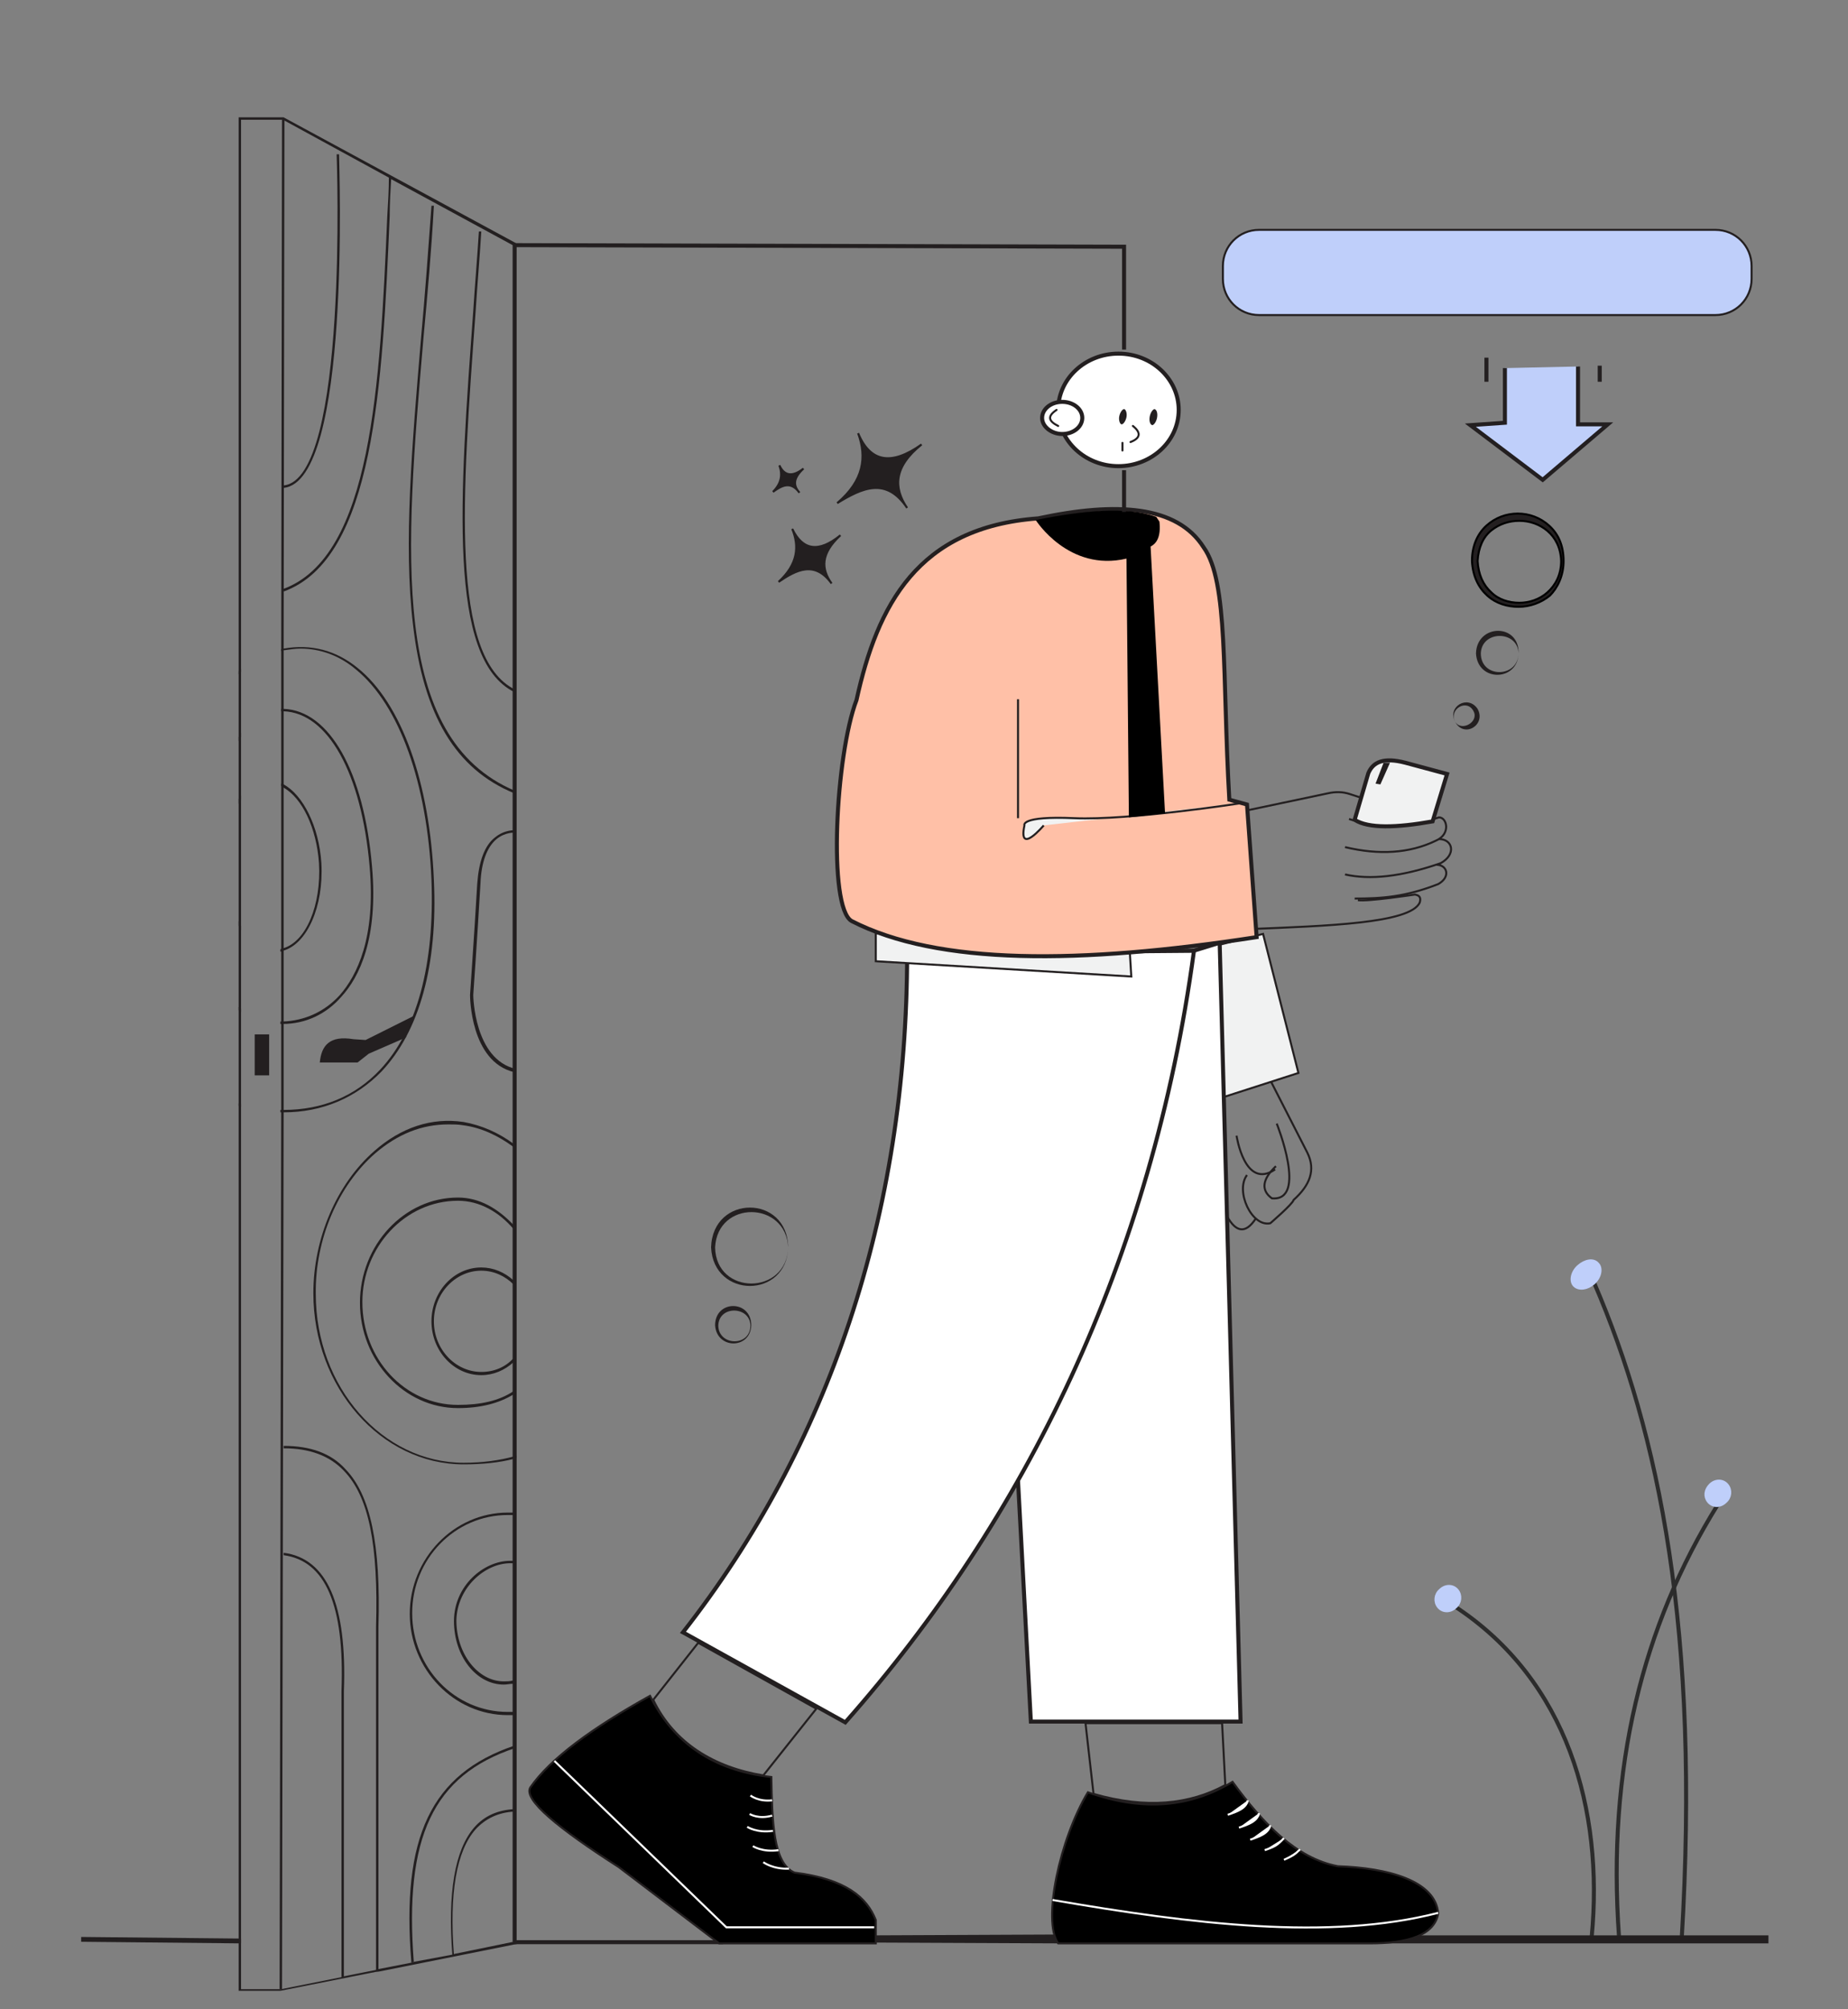 <?xml version="1.0" encoding="utf-8"?>
<!-- Generator: Adobe Illustrator 27.3.1, SVG Export Plug-In . SVG Version: 6.00 Build 0)  -->
<svg version="1.1" id="Layer_1" xmlns="http://www.w3.org/2000/svg" xmlns:xlink="http://www.w3.org/1999/xlink" x="0px" y="0px"
	 viewBox="0 0 230 250" style="enable-background:new 0 0 230 250;" xml:space="preserve">
<rect x="0" y="0" width="230" height="250" fill="#808080" stroke="none"/>
<style type="text/css">
	.st0{fill:#FFFFFF;stroke:#231F20;stroke-width:0.5;stroke-miterlimit:10;}
	.st1{fill:#231F20;stroke:#231F20;stroke-width:0.25;stroke-miterlimit:10;}
	.st2{fill:#231F20;}
	.st3{fill:none;stroke:#231F20;stroke-width:0.25;stroke-linecap:round;stroke-miterlimit:10;}
	.st4{fill:none;stroke:#2C2C2C;stroke-width:0.5;stroke-miterlimit:10;}
	.st5{fill:#BFCFFA;stroke:#BFCFFA;stroke-width:0.5;stroke-miterlimit:10;}
	.st6{fill:none;stroke:#231F20;stroke-width:0.25;stroke-miterlimit:10;}
	.st7{fill:#F1F2F2;stroke:#231F20;stroke-width:0.25;stroke-miterlimit:10;}
	.st8{fill:#FFC0A7;stroke:#231F20;stroke-width:0.5;stroke-miterlimit:10;}
	.st9{fill:#F1F2F2;}
	.st10{fill:#BFCFFA;}
	.st11{fill:none;stroke:#231F20;stroke-width:0.5;stroke-miterlimit:10;}
	.st12{fill:#BFCFFA;stroke:#231F20;stroke-width:0.25;stroke-miterlimit:10;}
	.st13{fill:#231F20;stroke:#000000;stroke-width:0.25;}
	.st14{stroke:#231F20;stroke-width:0.25;stroke-miterlimit:10;}
	.st15{fill:none;stroke:#FFFFFF;stroke-width:0.25;stroke-miterlimit:10;}
	.st16{fill:#FFFFFF;}
	.st17{fill:#F1F2F2;stroke:#231F20;stroke-width:0.5;stroke-miterlimit:10;}
</style>
<g>
	<path class="st0" d="M139.2,58c4.1,0,7.5-3.1,7.5-7c0-3.8-3.3-7-7.5-7c-4.1,0-7.5,3.1-7.5,7C131.7,54.9,135.1,58,139.2,58z"/>
	<path class="st1" d="M104.6,66.6c-2.7,2.2-4.7,1.9-6-0.8c0.9,2.2,0.7,4.4-1.7,6.6c2.2-1.5,4.5-2.7,6.6,0.2
		C102.2,70.8,102.1,68.9,104.6,66.6z"/>
	<path class="st1" d="M100,58.3c-1.4,1.1-2.4,0.9-3-0.4c0.4,1.1,0.3,2.2-0.8,3.3c1.1-0.8,2.2-1.4,3.3,0.1
		C98.7,60.4,98.7,59.5,100,58.3z"/>
	<path class="st1" d="M114.7,55.3c-3.8,2.7-6.4,2.2-7.9-1.4c1.1,3,0.7,5.9-2.6,8.7c3.1-1.9,6.1-3.3,8.7,0.6
		C111.2,60.7,111.2,58.1,114.7,55.3z"/>
	<path class="st2" d="M140.2,51.9c0.1-0.5-0.1-1-0.3-1c-0.2,0-0.5,0.4-0.6,0.9c-0.1,0.5,0.1,1,0.3,1
		C139.8,52.8,140.1,52.4,140.2,51.9z"/>
	<path class="st2" d="M144,52c0.1-0.5,0-1-0.3-1.1c-0.2,0-0.5,0.4-0.6,0.9c-0.1,0.5,0,1,0.3,1.1C143.6,52.9,143.9,52.5,144,52z"/>
	<path class="st3" d="M141,53c1,0.8,1,1.5-0.3,2"/>
	<path class="st3" d="M139.7,56c0,0.2,0-0.1,0-0.9"/>
	<path class="st0" d="M132.2,54c1.4,0,2.5-0.9,2.5-2c0-1.1-1.1-2-2.5-2c-1.4,0-2.5,0.9-2.5,2C129.7,53.1,130.9,54,132.2,54z"/>
	<path class="st3" d="M131.7,53c-1.2-0.6-1.4-1.2-0.2-2"/>
	<path class="st4" d="M198.4,159.6c8.1,18.8,13.2,43.4,10.9,81.7"/>
	<path class="st4" d="M213.8,187.2c-9.4,15.1-13.8,32.8-12.3,53.8"/>
	<path class="st4" d="M181.1,199.9c14,9.2,18.5,25.3,17,41.1"/>
	<path class="st5" d="M181.1,199.9c0.6-0.5,0.7-1.4,0.2-2c-0.5-0.6-1.4-0.6-2,0c-0.6,0.5-0.7,1.4-0.2,2
		C179.6,200.5,180.5,200.5,181.1,199.9z"/>
	<path class="st5" d="M198.3,159.6c0.8-0.7,1-1.8,0.5-2.3c-0.5-0.6-1.5-0.4-2.3,0.3c-0.8,0.7-1,1.8-0.5,2.3
		C196.5,160.4,197.5,160.3,198.3,159.6z"/>
	<path class="st5" d="M214.7,186.8c0.6-0.5,0.7-1.4,0.2-2c-0.5-0.6-1.4-0.6-2,0s-0.7,1.4-0.2,2C213.2,187.4,214.1,187.4,214.7,186.8
		z"/>
	<path class="st2" d="M220.1,240.8h-45.5l-3.2,1h48.7V240.8z"/>
	<path class="st6" d="M167.9,101.9c3.2,1.1,6.9,1.2,11.2-0.2c1,0,1.5,2.1-0.4,2.9c-3.3,1.6-7.1,1.8-11.3,0.8"/>
	<path class="st6" d="M179.1,104.4c1.7,0,2.2,1.9,0.2,3c-4.9,1.7-8.8,2.1-11.9,1.4"/>
	<path class="st6" d="M178.8,107.6c1.3,0,1.8,1.5,0.2,2.4c-4.1,1.6-7,1.8-10.4,1.8"/>
	<path class="st7" d="M157.2,116.2l4.4,17.3l-11.8,3.8l-3.5-18.4L157.2,116.2z"/>
	<path class="st0" d="M126.7,184.2l1.6,30h26.1l-2.6-96.9l-20.5,6.3L126.7,184.2z"/>
	<path class="st0" d="M112.9,118.6c0,32.6-9.8,61.4-27.9,84.5l20.2,11.2c22.3-25.2,38.2-57.4,43.4-96L112.9,118.6z"/>
	<path class="st7" d="M109,116.1v3.5l31.8,1.9l-0.2-3.3L109,116.1z"/>
	<path class="st6" d="M171.4,99.9l-3.4-1.1c-0.9-0.3-1.8-0.3-2.7-0.1l-10.9,2.3l1.1,14.6c9.6-0.4,20-0.7,21.2-3.3
		c0.2-0.7-0.1-0.9-0.6-1c0,0-5.9,0.9-7.1,0.7"/>
	<path class="st8" d="M155.2,100.1l1.2,16.5c-22,3.4-39.7,3.5-50.4-2c-3-1.7-2-20.7,0.6-27.5c2.6-11.8,7.6-21.5,22.6-22.6
		c9.8-2.1,17.3-1.6,20.6,3.6c3.1,4.3,2.3,15.8,3.2,31.4L155.2,100.1z"/>
	<path class="st6" d="M126.7,87v14.8"/>
	<path class="st9" d="M129.9,102.7c0,0-3.2,3.8-2.4,0c0,0-0.6-1.2,6.2-0.9c6.8,0.3,21-1.9,21-1.9"/>
	<path class="st6" d="M129.9,102.7c0,0-3.2,3.8-2.4,0c0,0-0.6-1.2,6.2-0.9c6.8,0.3,21-1.9,21-1.9"/>
	<path class="st6" d="M158.2,134.6l4.5,8.8c1.1,2.2,0.3,4.1-1.7,5.9c-0.1,0.5-2.9,2.9-2.9,2.9c-2.3,0.5-4.4-4-2.9-6"/>
	<path class="st6" d="M152.7,151.3c1.1,2,2.3,2.3,3.6,0.3"/>
	<path class="st6" d="M153.9,141.3c0,0,1,6.8,4.8,4.2"/>
	<path class="st6" d="M158.9,139.8c0,0,3.9,9.7-0.6,9.3c-1.4-1-1.2-2.4,0.5-4"/>
	<path class="st2" d="M35.3,14.6l-5.6,0v233.1h0.2l5,0l12.1-2.4l0.2,0l17-3.4l0.1,0V30.3L35.3,14.6z M63.9,241.6l-7.3,1.5l-0.3,0.1
		l-4.8,0.9l-0.3,0.1l-4.1,0.8l-0.3,0.1l-4,0.8l-0.3,0.1l-7.5,1.5l-0.2,0h-4.8V14.9h5.2l0.2,0.1l13,7.1l0.3,0.2l15.1,8.2V241.6z"/>
	<path class="st2" d="M35.4,14.8V15l-0.1,65.6v0.3l0,7.3v0.3l0,9.1l0,0.4l0,20v0.3l0,8.7v0.3l0,10.7v0.3l-0.2,109v0.2h-0.3v-0.2
		l0.2-109.1V138l0-10.6V127l0-8.7v-0.3L35,97.8v-0.3l0-8.9v-0.3l0-7.2v-0.3l0.1-65.7v-0.2H35.4z"/>
	<path class="st2" d="M35.3,60.7l0-0.3c8.1-0.8,6.6-40.8,6.6-41.2l0.3,0C42.2,20.8,43.7,59.9,35.3,60.7z"/>
	<path class="st2" d="M35.3,73.6l-0.1-0.3c11.1-4,12.1-25.5,13-46.4c0.1-1.6,0.2-3.3,0.2-4.9l0.3,0c-0.1,1.6-0.2,3.3-0.2,4.9
		C47.6,47.9,46.6,69.5,35.3,73.6z"/>
	<path class="st2" d="M64,98.7c-7.3-3-11.3-9.7-12.6-21c-1.2-10-0.1-22.5,1-35.6c0.5-5.4,0.9-11,1.3-16.5l0.3,0
		c-0.3,5.5-0.8,11.1-1.3,16.5c-2.3,26.7-4.2,49.7,11.4,56.3L64,98.7z"/>
	<path class="st2" d="M64,86.1c-8.3-4.1-6.8-24.1-5.1-47.4c0.2-3.2,0.5-6.6,0.7-9.9l0.3,0c-0.2,3.3-0.5,6.7-0.7,9.9
		c-1.7,23.1-3.2,43.1,4.9,47.1L64,86.1z"/>
	<path class="st2" d="M64,133.4c-5.5-1.3-5.5-9.5-5.5-9.6c0-0.1,0.5-7.1,0.9-13.9c0.2-2.7,0.9-4.7,2.2-5.7c1.2-1,2.5-0.9,2.5-0.9
		l0,0.3c0,0-1.2-0.1-2.3,0.8c-1.2,1-1.9,2.9-2,5.5c-0.4,6.9-0.9,13.9-0.9,13.9c0,0.1,0.1,8,5.3,9.2L64,133.4z"/>
	<path class="st2" d="M46.7,143.5c2.8-2.4,5.8-3.6,9.1-3.6c0.6,0,1.2,0,1.8,0.1c2.3,0.3,4.4,1.3,6.3,2.7c0.1,0.1,0.2,0.2,0.3,0.2
		v-0.4c-0.1-0.1-0.2-0.2-0.3-0.2c-1.9-1.4-4-2.3-6.2-2.7c-4-0.6-7.8,0.7-11.1,3.6c-4.7,4.1-7.6,10.9-7.6,17.7
		c0,11.7,8.4,21.3,18.7,21.3c2.3,0,4.4-0.2,6.3-0.7c0.1,0,0.2-0.1,0.3-0.1v-0.3c-0.1,0-0.2,0.1-0.3,0.1c-1.8,0.5-3.9,0.8-6.3,0.8
		c-10.1,0-18.4-9.4-18.4-21C39.2,154.2,42.1,147.5,46.7,143.5z"/>
	<path class="st2" d="M59.9,158.1c1.6,0,3,0.7,4,1.7c0.1,0.1,0.2,0.2,0.3,0.3v-0.5c-0.1-0.1-0.2-0.2-0.3-0.3c-1.1-1-2.5-1.6-4-1.6
		c-3.4,0-6.2,3-6.2,6.7c0,3.7,2.8,6.7,6.2,6.7c1.5,0,2.9-0.6,4-1.6c0.1-0.1,0.2-0.2,0.3-0.3v-0.5c-0.1,0.1-0.2,0.2-0.3,0.3
		c-1,1.1-2.4,1.7-4,1.7c-3.2,0-5.9-2.8-5.9-6.3C54,160.9,56.7,158.1,59.9,158.1z"/>
	<path class="st2" d="M57,149.4c2.7,0,5.1,1.4,6.9,3.5c0.1,0.1,0.2,0.2,0.3,0.4v-0.5c-0.1-0.1-0.2-0.2-0.3-0.4
		c-1.9-2-4.2-3.4-6.9-3.4c-6.7,0-12.2,5.9-12.2,13.1s5.5,13.1,12.2,13.1c2.8,0,5.1-0.6,6.9-1.7c0.1-0.1,0.2-0.1,0.3-0.2v-0.4
		c-0.1,0.1-0.2,0.2-0.3,0.2c-1.8,1.2-4.1,1.7-6.9,1.7c-6.6,0-11.9-5.7-11.9-12.8C45.1,155.2,50.4,149.4,57,149.4z"/>
	<path class="st2" d="M63.5,194.5c0.1,0,0.3,0,0.4,0c0.1,0,0.2,0,0.3,0v-0.3c-0.1,0-0.2,0-0.3,0c-0.1,0-0.2,0-0.4,0
		c-3.3,0-7,3.1-7,7.5c0,4.4,2.8,7.9,6.2,7.9c0.4,0,0.8-0.1,1.1-0.1c0.1,0,0.2-0.1,0.3-0.1V209c-0.1,0-0.2,0.1-0.3,0.1
		c-0.4,0.1-0.7,0.1-1.1,0.1c-3.2,0-5.9-3.4-5.9-7.6C56.9,197.5,60.4,194.5,63.5,194.5z"/>
	<path class="st2" d="M63.2,188.5c0.2,0,0.5,0,0.7,0c0.1,0,0.2,0,0.3,0v-0.3c-0.1,0-0.2,0-0.3,0c-0.2,0-0.5,0-0.7,0
		c-6.7,0-12.2,5.7-12.2,12.6c0,6.9,5.5,12.6,12.2,12.6c0.2,0,0.5,0,0.7,0c0.1,0,0.2,0,0.3,0V213c-0.1,0-0.2,0-0.3,0
		c-0.2,0-0.5,0-0.7,0c-6.6,0-11.9-5.5-11.9-12.3C51.3,194,56.6,188.5,63.2,188.5z"/>
	<path class="st2" d="M29.7,83.5v0.4c0.1-0.1,0.2-0.2,0.3-0.3v-0.4C29.9,83.3,29.8,83.4,29.7,83.5z M54,109.5
		c-0.5-12.1-4-22-9.5-26.4c-2.7-2.2-5.8-3-9.2-2.4c-0.1,0-0.2,0-0.3,0.1V81c0.1,0,0.2-0.1,0.3-0.1c0,0,0,0,0.1,0
		c0.7-0.1,1.4-0.2,2-0.2c2.5,0,4.9,0.9,6.9,2.6c5.4,4.4,8.9,14.2,9.4,26.2c0.4,10.5-1.8,18.7-6.4,23.6c-3.1,3.3-7.2,5-12,5h-0.1
		c-0.1,0-0.2,0-0.3,0v0.3c0.1,0,0.2,0,0.3,0h0.1c4.8,0,9-1.8,12.2-5.1C52.2,128.3,54.5,120.1,54,109.5z M29.7,137.6
		c0.1,0,0.2,0.1,0.3,0.1v-0.3c-0.1,0-0.2-0.1-0.3-0.1V137.6z"/>
	<path class="st2" d="M29.7,114.6v0.6c0.1,0.2,0.2,0.3,0.3,0.5v-0.5C29.9,115,29.8,114.8,29.7,114.6z M40,107.4
		c-0.3-4.6-2.3-8.5-4.7-9.8c-0.1-0.1-0.2-0.1-0.3-0.1v0.3c0.1,0,0.2,0.1,0.3,0.2c2.3,1.3,4.1,5,4.4,9.4c0.3,5.2-1.6,9.8-4.5,10.6
		c-0.1,0-0.2,0.1-0.3,0.1v0.3c0.1,0,0.2,0,0.3-0.1C38.2,117.5,40.3,112.8,40,107.4z M29.7,99.4v0.6c0.1-0.2,0.2-0.3,0.3-0.5v-0.5
		C29.9,99.1,29.8,99.2,29.7,99.4z"/>
	<path class="st2" d="M29.7,91.7v0.5c0.1-0.2,0.2-0.3,0.3-0.5v-0.5C29.9,91.4,29.8,91.5,29.7,91.7z M46.3,107.8
		C45.3,96,41,88.4,35.3,88.2c-0.1,0-0.1,0-0.2,0c0,0-0.1,0-0.1,0v0.3c0,0,0.1,0,0.1,0c0.1,0,0.1,0,0.2,0c5.5,0.2,9.7,7.7,10.7,19.3
		c0.8,8.9-1.6,13.6-3.7,16c-1.9,2.1-4.4,3.2-7.1,3.3h-0.3v0.3h0.3c2.8,0,5.4-1.2,7.3-3.4C44.7,121.6,47.1,116.8,46.3,107.8z
		 M29.7,125.7c0.1,0.1,0.2,0.1,0.3,0.2v-0.4c-0.1-0.1-0.2-0.2-0.3-0.2V125.7z"/>
	<path class="st2" d="M42.5,246l0-35.6c0.4-10.7-2-16.2-7.2-16.9l0-0.3c5.4,0.7,7.9,6.4,7.5,17.2l0,35.6L42.5,246L42.5,246z"/>
	<path class="st2" d="M46.8,245.3l0-42.9c0.3-10.2-0.9-16.2-4-19.4c-1.8-1.9-4.3-2.8-7.5-2.8v-0.3c3.3,0,5.9,0.9,7.7,2.9
		c3.1,3.2,4.4,9.3,4.1,19.6l0,42.9H46.8z"/>
	<path class="st2" d="M56.3,243.3c-0.6-7.8,0.3-13.1,2.7-15.9c1.3-1.5,3-2.2,5-2.3l0,0.3c-2,0.1-3.6,0.9-4.8,2.2
		c-2.4,2.7-3.3,8-2.7,15.7L56.3,243.3z"/>
	<path class="st2" d="M51.2,244.2c-1.3-15.7,2.5-23.5,12.8-27l0.1,0.3c-10.2,3.4-13.8,11.1-12.6,26.6L51.2,244.2z"/>
	<path class="st10" d="M187.3,45.8v6.8l-4.3,0.3l9,6.8l8.1-6.9h-3.7v-7.2"/>
	<path class="st11" d="M187.3,45.8v6.8l-4.3,0.3l9,6.8l8.1-6.9h-3.7v-7.2"/>
	<path class="st11" d="M199.1,45.5v2"/>
	<path class="st11" d="M185,44.5v3"/>
	<path class="st12" d="M213.5,39.2h-56.8c-2.5,0-4.5-2-4.5-4.5v-1.6c0-2.5,2-4.5,4.5-4.5h56.8c2.5,0,4.5,2,4.5,4.5v1.6
		C218,37.2,216,39.2,213.5,39.2z"/>
	<path class="st2" d="M98.1,155.2c-0.2,6.4-9.3,6.4-9.6,0C88.7,148.6,98,148.6,98.1,155.2z M98.1,155.2c-0.3-5.8-8.8-5.9-9.1,0
		C89.1,161.2,97.9,161.2,98.1,155.2z"/>
	<path class="st2" d="M93.5,164.9c-0.1,3-4.3,3-4.5,0C89,161.7,93.5,161.7,93.5,164.9z M93.4,164.9c-0.1-2.4-3.9-2.5-4,0
		C89.4,167.5,93.4,167.6,93.4,164.9z"/>
	<path class="st13" d="M194.6,69.8L194.6,69.8L194.6,69.8c0-2-0.7-3.4-1.8-4.4c-1.1-1-2.5-1.5-3.9-1.5c-1.4,0-2.8,0.5-3.9,1.5
		c-1.1,1-1.8,2.5-1.8,4.4l0,0v0c0.1,1.9,0.8,3.3,1.9,4.3c1.1,1,2.5,1.4,3.9,1.4c1.4,0,2.8-0.5,3.9-1.4
		C193.8,73.2,194.6,71.7,194.6,69.8z M189.1,64.8c2.5,0,5.1,1.7,5.2,5c0,1.7-0.7,3-1.7,3.9c-1,0.9-2.3,1.3-3.5,1.3
		c-1.3,0-2.6-0.4-3.5-1.3c-1-0.9-1.6-2.2-1.7-3.9c0.1-1.7,0.7-3,1.7-3.8C186.6,65.2,187.8,64.8,189.1,64.8z"/>
	<path class="st2" d="M189,81.3c-0.1,3.5-5.1,3.6-5.3,0C183.8,77.6,189.1,77.5,189,81.3z M189,81.3c-0.1-2.9-4.6-2.9-4.7,0
		C184.3,84.4,188.9,84.4,189,81.3z"/>
	<path class="st2" d="M181.1,89.8c-1-1.9,1.6-3.4,2.8-1.6C185,90.2,182.2,91.9,181.1,89.8z M181.1,89.8c0.8,1.3,3,0,2.3-1.3
		C182.6,86.9,180.3,88.2,181.1,89.8z"/>
	<path class="st2" d="M90,241.4H64v0.5h26V241.4z"/>
	<path class="st2" d="M131.3,240.7l-22.3,0.1l0,0.9l22.7,0.1L131.3,240.7z"/>
	<path class="st2" d="M10.1,241l0,0.6l19.9,0.2l0-0.6L10.1,241z"/>
	<path class="st2" d="M33.5,128.7h-1.8v5.1h1.8V128.7z"/>
	<path class="st2" d="M44.5,132.2h-4.7c0.2-2.1,1.2-3.4,4.2-2.9l1.5,0.1l6-3l-1,2.7l-4.6,2L44.5,132.2z"/>
	<path class="st14" d="M96,221.1c-7.3-0.8-12.2-4.3-15.1-10.1c-7.2,4-12.4,7.8-14.9,11.4c-0.9,1.5,3.5,5.1,11,9.9l12.5,9.5H109v-2.9
		c-1.1-2.8-3.7-5.1-10.1-5.9C96.2,231.9,96.1,226.5,96,221.1z"/>
	<path class="st15" d="M108.8,239.8H91.4h-1L69,219.1"/>
	<path d="M93.4,223.4c0,0,1,0.8,2.7,0.6L93.4,223.4z"/>
	<path class="st15" d="M93.4,223.4c0,0,1,0.8,2.7,0.6"/>
	<path d="M93.3,225.7c0,0,1.1,0.7,2.8,0.2L93.3,225.7z"/>
	<path class="st15" d="M93.3,225.7c0,0,1.1,0.7,2.8,0.2"/>
	<path d="M93,227.3c0,0,1.2,0.8,3.2,0.5L93,227.3z"/>
	<path class="st15" d="M93,227.3c0,0,1.2,0.8,3.2,0.5"/>
	<path d="M93.7,229.7c0,0,1.2,0.8,3.2,0.5L93.7,229.7z"/>
	<path class="st15" d="M93.7,229.7c0,0,1.2,0.8,3.2,0.5"/>
	<path d="M95,231.7c0,0,1.2,0.9,3.2,0.8L95,231.7z"/>
	<path class="st15" d="M95,231.7c0,0,1.2,0.9,3.2,0.8"/>
	<path class="st14" d="M135.4,223c-3.5,5.8-5.7,16-3.7,18.8h38.8c4.7,0,8-1,8.5-3.7c-0.3-4.1-6.3-5.7-12.5-5.9
		c-5.2-1-9.3-5.3-13.1-10.5C148.3,224.8,142.4,225.5,135.4,223z"/>
	<path class="st15" d="M179,238c-13.6,3.5-30.6,1.4-48-1.6"/>
	<path class="st16" d="M152.8,225.8c1.2-0.4,2.3-0.8,2.5-1.8L152.8,225.8z"/>
	<path class="st15" d="M152.8,225.8c1.2-0.4,2.3-0.8,2.5-1.8"/>
	<path class="st16" d="M154.2,227.4c1.2-0.4,2.3-0.8,2.5-1.8L154.2,227.4z"/>
	<path class="st15" d="M154.2,227.4c1.2-0.4,2.3-0.8,2.5-1.8"/>
	<path class="st16" d="M155.6,228.9c1.2-0.4,2.3-0.8,2.5-1.8L155.6,228.9z"/>
	<path class="st15" d="M155.6,228.9c1.2-0.4,2.3-0.8,2.5-1.8"/>
	<path class="st16" d="M157.4,230.2c1.2-0.4,1.6-0.6,2.4-1.5L157.4,230.2z"/>
	<path class="st15" d="M157.4,230.2c1.2-0.4,1.6-0.6,2.4-1.5"/>
	<path class="st16" d="M159.8,231.4c1.1-0.5,1.3-0.6,2-1.3L159.8,231.4z"/>
	<path class="st15" d="M159.8,231.4c1.1-0.5,1.3-0.6,2-1.3"/>
	<path d="M128.9,64.7c0,0,4.1,6.5,11.3,4.8l0.3,32.2l4.5-0.5L143.2,68c0.8-0.4,1.3-1.3,1.1-3.1l-0.4-0.6
		C140.2,63,134.9,63.5,128.9,64.7z"/>
	<path class="st11" d="M139.9,43.5V30.7L64,30.5"/>
	<path class="st6" d="M152.1,214.4l0.4,7.7c-4.4,2.4-9.8,3-16.4,1.1l-1-8.8H152.1z"/>
	<path class="st6" d="M86.9,204.4l-5.6,7.1c2.6,5.4,7.6,8.4,13.7,9.4l6.6-8.3L86.9,204.4z"/>
	<path class="st17" d="M168.6,102l1.7-5.8c0.6-1.4,1.9-2,4.6-1.3l5.2,1.4l-1.8,5.9C173.8,103,170.3,103.1,168.6,102z"/>
	<path class="st2" d="M172.2,94.9l-1,2.6l0.6,0.1l1.2-2.7H172.2z"/>
	<path class="st11" d="M139.9,58.5v5.2"/>
</g>
</svg>
